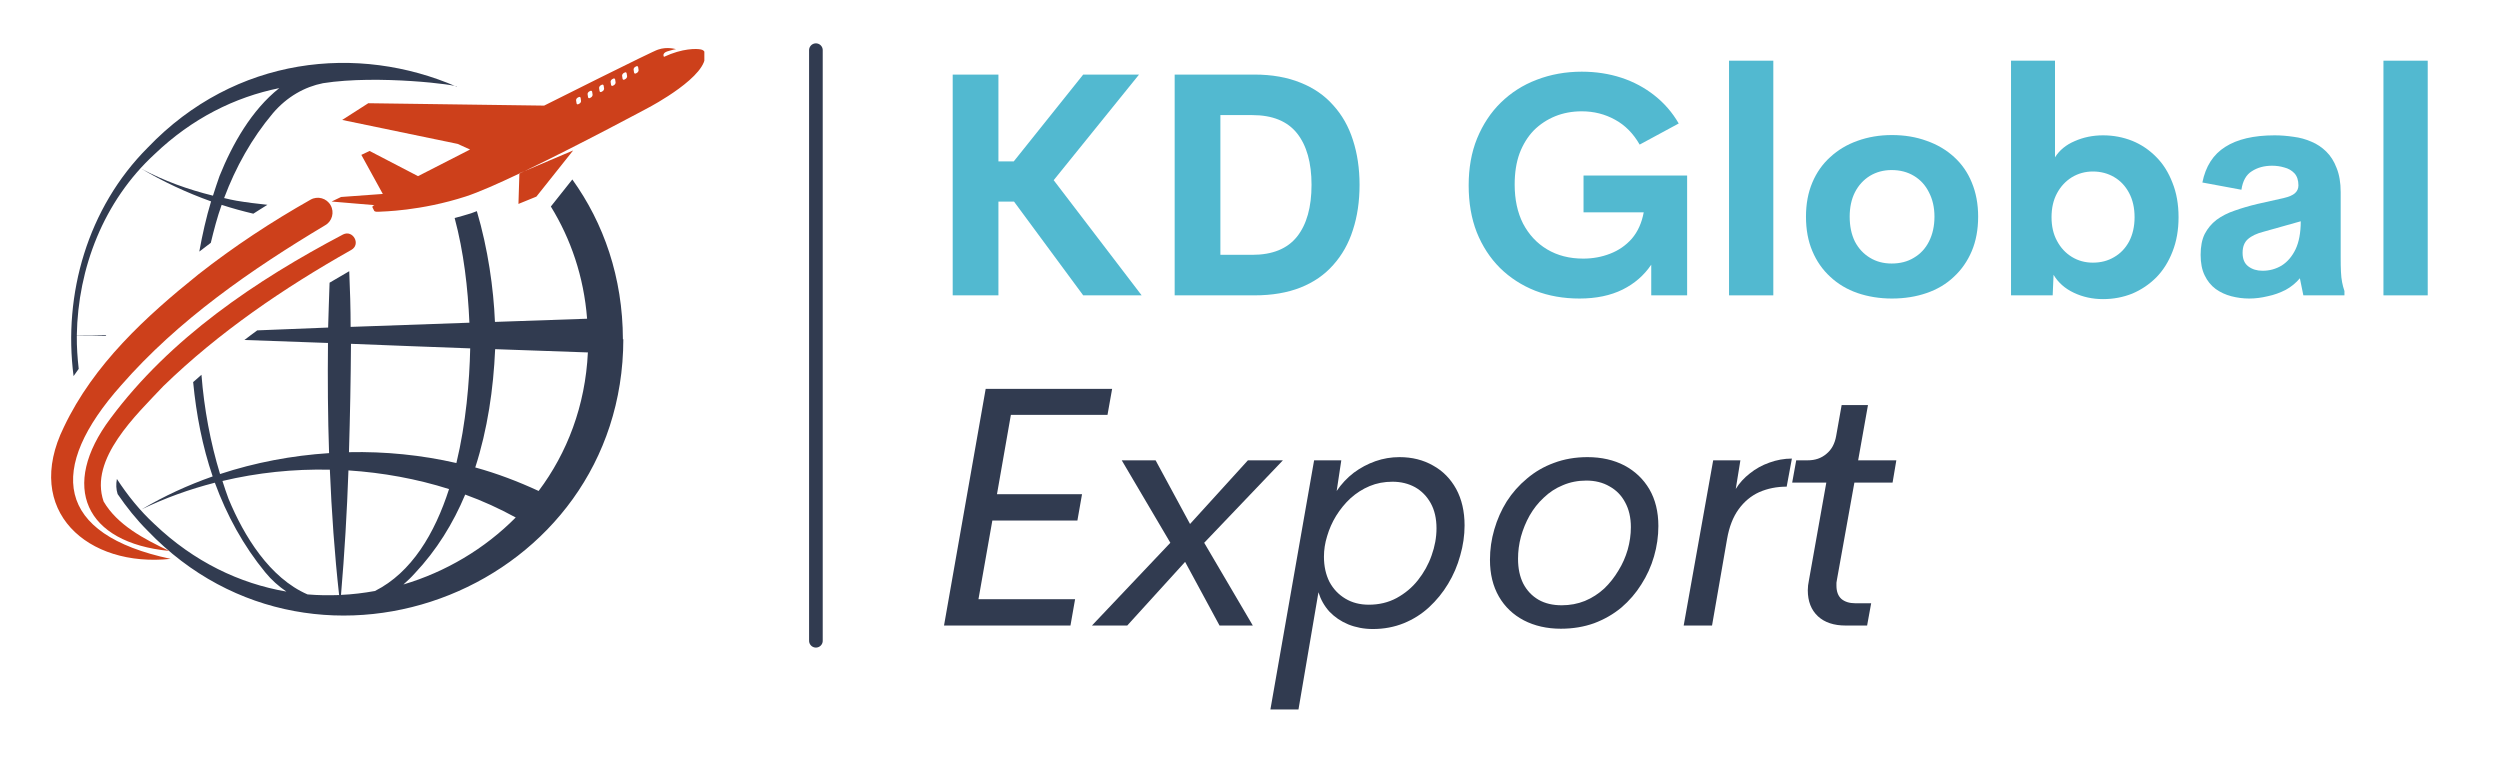 <svg xmlns="http://www.w3.org/2000/svg" xmlns:xlink="http://www.w3.org/1999/xlink" width="180" zoomAndPan="magnify" viewBox="0 0 135 41.25" height="55" preserveAspectRatio="xMidYMid meet" version="1.0"><defs><g/><clipPath id="714b174a7d"><path d="M 2 2.359 L 38.035 2.359 L 38.035 31 L 2 31 Z M 2 2.359 " clip-rule="nonzero"/></clipPath></defs><path stroke-linecap="round" transform="matrix(0, -0.737, 0.737, 0, 43.691, 34.969)" fill="none" stroke-linejoin="miter" d="M 0.499 0.499 L 43.772 0.499 " stroke="#313b50" stroke-width="1" stroke-opacity="1" stroke-miterlimit="4"/><g fill="#52b9d0" fill-opacity="1"><g transform="translate(49.899, 15.949)"><g><path d="M 7 -6.219 L 11.75 0 L 8.594 0 L 4.859 -5.062 L 4.016 -5.062 L 4.016 0 L 1.547 0 L 1.547 -11.922 L 4.016 -11.922 L 4.016 -7.234 L 4.844 -7.234 L 8.594 -11.922 L 11.609 -11.922 Z M 7 -6.219 "/></g></g></g><g fill="#52b9d0" fill-opacity="1"><g transform="translate(61.885, 15.949)"><g><path d="M 1.547 0 L 1.547 -11.922 L 5.859 -11.922 C 6.805 -11.922 7.633 -11.773 8.344 -11.484 C 9.051 -11.203 9.641 -10.797 10.109 -10.266 C 10.586 -9.742 10.941 -9.117 11.172 -8.391 C 11.41 -7.66 11.531 -6.852 11.531 -5.969 C 11.531 -5.07 11.41 -4.258 11.172 -3.531 C 10.941 -2.801 10.586 -2.172 10.109 -1.641 C 9.641 -1.109 9.051 -0.703 8.344 -0.422 C 7.633 -0.141 6.805 0 5.859 0 Z M 4.016 -2.188 L 5.734 -2.188 C 6.828 -2.188 7.633 -2.516 8.156 -3.172 C 8.676 -3.828 8.938 -4.758 8.938 -5.969 C 8.938 -7.164 8.676 -8.094 8.156 -8.75 C 7.633 -9.406 6.828 -9.734 5.734 -9.734 L 4.016 -9.734 Z M 4.016 -2.188 "/></g></g></g><g fill="#52b9d0" fill-opacity="1"><g transform="translate(74.201, 15.949)"><g/></g></g><g fill="#52b9d0" fill-opacity="1"><g transform="translate(78.589, 15.949)"><g><path d="M 6.703 0.172 C 5.836 0.172 5.039 0.031 4.312 -0.25 C 3.582 -0.539 2.945 -0.953 2.406 -1.484 C 1.875 -2.016 1.457 -2.656 1.156 -3.406 C 0.863 -4.156 0.719 -5 0.719 -5.938 C 0.719 -6.875 0.867 -7.719 1.172 -8.469 C 1.484 -9.227 1.91 -9.875 2.453 -10.406 C 3.004 -10.945 3.648 -11.359 4.391 -11.641 C 5.141 -11.93 5.953 -12.078 6.828 -12.078 C 7.586 -12.078 8.301 -11.969 8.969 -11.75 C 9.633 -11.531 10.227 -11.211 10.75 -10.797 C 11.281 -10.379 11.719 -9.875 12.062 -9.281 L 9.953 -8.141 C 9.609 -8.742 9.164 -9.191 8.625 -9.484 C 8.082 -9.785 7.484 -9.938 6.828 -9.938 C 6.305 -9.938 5.828 -9.848 5.391 -9.672 C 4.953 -9.492 4.566 -9.238 4.234 -8.906 C 3.91 -8.57 3.656 -8.16 3.469 -7.672 C 3.289 -7.18 3.203 -6.617 3.203 -5.984 C 3.203 -5.18 3.352 -4.477 3.656 -3.875 C 3.969 -3.281 4.398 -2.816 4.953 -2.484 C 5.516 -2.148 6.164 -1.984 6.906 -1.984 C 7.414 -1.984 7.898 -2.07 8.359 -2.25 C 8.816 -2.426 9.207 -2.695 9.531 -3.062 C 9.852 -3.438 10.066 -3.91 10.172 -4.484 L 6.922 -4.484 L 6.922 -6.469 L 12.516 -6.469 L 12.516 0 L 10.578 0 L 10.578 -1.656 C 10.191 -1.082 9.676 -0.633 9.031 -0.312 C 8.383 0.008 7.609 0.172 6.703 0.172 Z M 6.703 0.172 "/></g></g></g><g fill="#52b9d0" fill-opacity="1"><g transform="translate(92.134, 15.949)"><g><path d="M 1.234 0 L 1.234 -12.672 L 3.625 -12.672 L 3.625 0 Z M 1.234 0 "/></g></g></g><g fill="#52b9d0" fill-opacity="1"><g transform="translate(96.992, 15.949)"><g><path d="M 5.172 0.172 C 4.504 0.172 3.883 0.07 3.312 -0.125 C 2.75 -0.32 2.258 -0.613 1.844 -1 C 1.426 -1.383 1.102 -1.848 0.875 -2.391 C 0.645 -2.93 0.531 -3.551 0.531 -4.25 C 0.531 -4.938 0.645 -5.551 0.875 -6.094 C 1.102 -6.633 1.426 -7.094 1.844 -7.469 C 2.258 -7.852 2.75 -8.145 3.312 -8.344 C 3.883 -8.551 4.504 -8.656 5.172 -8.656 C 5.859 -8.656 6.484 -8.551 7.047 -8.344 C 7.617 -8.145 8.113 -7.852 8.531 -7.469 C 8.945 -7.094 9.266 -6.633 9.484 -6.094 C 9.711 -5.551 9.828 -4.938 9.828 -4.25 C 9.828 -3.551 9.711 -2.93 9.484 -2.391 C 9.254 -1.848 8.93 -1.383 8.516 -1 C 8.109 -0.613 7.617 -0.32 7.047 -0.125 C 6.484 0.07 5.859 0.172 5.172 0.172 Z M 5.156 -1.719 C 5.613 -1.719 6.016 -1.82 6.359 -2.031 C 6.711 -2.238 6.984 -2.531 7.172 -2.906 C 7.367 -3.289 7.469 -3.738 7.469 -4.25 C 7.469 -4.75 7.367 -5.188 7.172 -5.562 C 6.984 -5.945 6.711 -6.242 6.359 -6.453 C 6.016 -6.66 5.613 -6.766 5.156 -6.766 C 4.719 -6.766 4.328 -6.66 3.984 -6.453 C 3.641 -6.242 3.367 -5.945 3.172 -5.562 C 2.984 -5.188 2.891 -4.75 2.891 -4.25 C 2.891 -3.738 2.984 -3.289 3.172 -2.906 C 3.367 -2.531 3.641 -2.238 3.984 -2.031 C 4.328 -1.82 4.719 -1.719 5.156 -1.719 Z M 5.156 -1.719 "/></g></g></g><g fill="#52b9d0" fill-opacity="1"><g transform="translate(107.361, 15.949)"><g><path d="M 6.203 -8.641 C 6.766 -8.641 7.289 -8.539 7.781 -8.344 C 8.27 -8.145 8.703 -7.852 9.078 -7.469 C 9.453 -7.094 9.742 -6.629 9.953 -6.078 C 10.172 -5.535 10.281 -4.914 10.281 -4.219 C 10.281 -3.531 10.172 -2.91 9.953 -2.359 C 9.742 -1.816 9.453 -1.352 9.078 -0.969 C 8.703 -0.594 8.27 -0.301 7.781 -0.094 C 7.289 0.102 6.766 0.203 6.203 0.203 C 5.629 0.203 5.102 0.086 4.625 -0.141 C 4.145 -0.367 3.781 -0.691 3.531 -1.109 L 3.484 0 L 1.234 0 L 1.234 -12.672 L 3.609 -12.672 L 3.609 -7.453 C 3.848 -7.836 4.203 -8.129 4.672 -8.328 C 5.141 -8.535 5.648 -8.641 6.203 -8.641 Z M 5.656 -1.766 C 6.082 -1.766 6.461 -1.863 6.797 -2.062 C 7.141 -2.258 7.41 -2.539 7.609 -2.906 C 7.805 -3.281 7.906 -3.719 7.906 -4.219 C 7.906 -4.727 7.805 -5.164 7.609 -5.531 C 7.41 -5.906 7.141 -6.191 6.797 -6.391 C 6.461 -6.586 6.082 -6.688 5.656 -6.688 C 5.238 -6.688 4.859 -6.582 4.516 -6.375 C 4.18 -6.164 3.914 -5.879 3.719 -5.516 C 3.52 -5.148 3.422 -4.719 3.422 -4.219 C 3.422 -3.727 3.52 -3.301 3.719 -2.938 C 3.914 -2.57 4.18 -2.285 4.516 -2.078 C 4.859 -1.867 5.238 -1.766 5.656 -1.766 Z M 5.656 -1.766 "/></g></g></g><g fill="#52b9d0" fill-opacity="1"><g transform="translate(118.209, 15.949)"><g><path d="M 8.188 -2.062 C 8.188 -1.75 8.191 -1.484 8.203 -1.266 C 8.211 -1.055 8.234 -0.867 8.266 -0.703 C 8.297 -0.547 8.336 -0.391 8.391 -0.234 L 8.391 0 L 6.172 0 L 5.984 -0.922 C 5.773 -0.672 5.52 -0.461 5.219 -0.297 C 4.914 -0.141 4.594 -0.023 4.25 0.047 C 3.914 0.129 3.582 0.172 3.25 0.172 C 2.914 0.172 2.594 0.129 2.281 0.047 C 1.969 -0.035 1.688 -0.164 1.438 -0.344 C 1.188 -0.531 0.988 -0.773 0.844 -1.078 C 0.695 -1.379 0.625 -1.75 0.625 -2.188 C 0.625 -2.633 0.695 -3.008 0.844 -3.312 C 1 -3.613 1.211 -3.867 1.484 -4.078 C 1.766 -4.285 2.094 -4.453 2.469 -4.578 C 2.844 -4.711 3.254 -4.832 3.703 -4.938 L 5.094 -5.25 C 5.395 -5.32 5.602 -5.41 5.719 -5.516 C 5.844 -5.629 5.906 -5.77 5.906 -5.938 C 5.906 -6.219 5.832 -6.438 5.688 -6.594 C 5.539 -6.75 5.359 -6.852 5.141 -6.906 C 4.93 -6.969 4.711 -7 4.484 -7 C 4.055 -7 3.691 -6.898 3.391 -6.703 C 3.086 -6.516 2.898 -6.18 2.828 -5.703 L 0.719 -6.094 C 0.895 -6.969 1.305 -7.609 1.953 -8.016 C 2.598 -8.43 3.488 -8.641 4.625 -8.641 C 4.957 -8.641 5.297 -8.613 5.641 -8.562 C 5.984 -8.52 6.305 -8.43 6.609 -8.297 C 6.91 -8.172 7.176 -7.992 7.406 -7.766 C 7.645 -7.535 7.832 -7.238 7.969 -6.875 C 8.113 -6.52 8.188 -6.086 8.188 -5.578 Z M 3.969 -1.328 C 4.344 -1.328 4.688 -1.422 5 -1.609 C 5.312 -1.805 5.562 -2.098 5.75 -2.484 C 5.938 -2.879 6.031 -3.383 6.031 -4 L 4.031 -3.438 C 3.656 -3.344 3.367 -3.207 3.172 -3.031 C 2.984 -2.863 2.891 -2.617 2.891 -2.297 C 2.891 -1.961 2.992 -1.719 3.203 -1.562 C 3.41 -1.406 3.664 -1.328 3.969 -1.328 Z M 3.969 -1.328 "/></g></g></g><g fill="#52b9d0" fill-opacity="1"><g transform="translate(127.472, 15.949)"><g><path d="M 1.234 0 L 1.234 -12.672 L 3.625 -12.672 L 3.625 0 Z M 1.234 0 "/></g></g></g><g fill="#313b50" fill-opacity="1"><g transform="translate(49.899, 33.779)"><g><path d="M 9.906 -11.375 L 4.688 -11.375 L 3.938 -7.094 L 8.531 -7.094 L 8.281 -5.672 L 3.688 -5.672 L 2.938 -1.422 L 8.156 -1.422 L 7.906 0 L 1.078 0 L 3.328 -12.781 L 10.156 -12.781 Z M 9.906 -11.375 "/></g></g></g><g fill="#313b50" fill-opacity="1"><g transform="translate(59.543, 33.779)"><g><path d="M -0.578 0 L 3.656 -4.469 L 1.031 -8.922 L 2.859 -8.922 L 4.719 -5.484 L 7.844 -8.922 L 9.734 -8.922 L 5.484 -4.469 L 8.109 0 L 6.312 0 L 4.453 -3.438 L 1.328 0 Z M -0.578 0 "/></g></g></g><g fill="#313b50" fill-opacity="1"><g transform="translate(68.696, 33.779)"><g><path d="M 6.875 -9.094 C 7.562 -9.094 8.164 -8.941 8.688 -8.641 C 9.219 -8.348 9.633 -7.926 9.938 -7.375 C 10.238 -6.82 10.391 -6.164 10.391 -5.406 C 10.391 -4.863 10.312 -4.32 10.156 -3.781 C 10.008 -3.238 9.789 -2.727 9.5 -2.25 C 9.219 -1.781 8.875 -1.359 8.469 -0.984 C 8.07 -0.617 7.617 -0.332 7.109 -0.125 C 6.598 0.082 6.039 0.188 5.438 0.188 C 4.957 0.188 4.516 0.102 4.109 -0.062 C 3.711 -0.227 3.375 -0.457 3.094 -0.75 C 2.82 -1.051 2.625 -1.398 2.5 -1.797 L 1.422 4.531 L -0.094 4.531 L 2.266 -8.922 L 3.734 -8.922 L 3.484 -7.266 C 3.742 -7.648 4.051 -7.977 4.406 -8.25 C 4.77 -8.52 5.16 -8.727 5.578 -8.875 C 5.992 -9.02 6.426 -9.094 6.875 -9.094 Z M 5.219 -1.125 C 5.77 -1.125 6.27 -1.242 6.719 -1.484 C 7.176 -1.734 7.562 -2.055 7.875 -2.453 C 8.195 -2.859 8.441 -3.301 8.609 -3.781 C 8.785 -4.27 8.875 -4.758 8.875 -5.25 C 8.875 -5.781 8.77 -6.234 8.562 -6.609 C 8.352 -6.984 8.07 -7.27 7.719 -7.469 C 7.363 -7.664 6.957 -7.766 6.5 -7.766 C 6.051 -7.766 5.641 -7.688 5.266 -7.531 C 4.891 -7.375 4.547 -7.156 4.234 -6.875 C 3.93 -6.594 3.672 -6.273 3.453 -5.922 C 3.242 -5.578 3.082 -5.211 2.969 -4.828 C 2.852 -4.453 2.797 -4.082 2.797 -3.719 C 2.797 -3.207 2.895 -2.754 3.094 -2.359 C 3.301 -1.973 3.586 -1.672 3.953 -1.453 C 4.316 -1.234 4.738 -1.125 5.219 -1.125 Z M 5.219 -1.125 "/></g></g></g><g fill="#313b50" fill-opacity="1"><g transform="translate(79.786, 33.779)"><g><path d="M 4.5 0.172 C 3.75 0.172 3.082 0.02 2.5 -0.281 C 1.926 -0.582 1.477 -1.008 1.156 -1.562 C 0.832 -2.125 0.672 -2.785 0.672 -3.547 C 0.672 -4.109 0.75 -4.656 0.906 -5.188 C 1.062 -5.727 1.285 -6.234 1.578 -6.703 C 1.879 -7.172 2.242 -7.582 2.672 -7.938 C 3.098 -8.301 3.582 -8.582 4.125 -8.781 C 4.676 -8.988 5.281 -9.094 5.938 -9.094 C 6.695 -9.094 7.363 -8.941 7.938 -8.641 C 8.508 -8.336 8.957 -7.91 9.281 -7.359 C 9.602 -6.805 9.766 -6.145 9.766 -5.375 C 9.766 -4.82 9.688 -4.273 9.531 -3.734 C 9.375 -3.191 9.145 -2.688 8.844 -2.219 C 8.551 -1.75 8.191 -1.332 7.766 -0.969 C 7.336 -0.613 6.848 -0.332 6.297 -0.125 C 5.754 0.07 5.156 0.172 4.5 0.172 Z M 4.547 -1.094 C 4.992 -1.094 5.41 -1.172 5.797 -1.328 C 6.191 -1.492 6.539 -1.719 6.844 -2 C 7.145 -2.289 7.398 -2.613 7.609 -2.969 C 7.828 -3.32 7.992 -3.695 8.109 -4.094 C 8.223 -4.5 8.281 -4.906 8.281 -5.312 C 8.281 -5.832 8.176 -6.281 7.969 -6.656 C 7.77 -7.031 7.488 -7.316 7.125 -7.516 C 6.77 -7.723 6.352 -7.828 5.875 -7.828 C 5.414 -7.828 4.992 -7.742 4.609 -7.578 C 4.223 -7.422 3.879 -7.195 3.578 -6.906 C 3.273 -6.625 3.02 -6.301 2.812 -5.938 C 2.613 -5.582 2.457 -5.203 2.344 -4.797 C 2.238 -4.398 2.188 -4.004 2.188 -3.609 C 2.188 -3.086 2.281 -2.641 2.469 -2.266 C 2.664 -1.891 2.941 -1.598 3.297 -1.391 C 3.648 -1.191 4.066 -1.094 4.547 -1.094 Z M 4.547 -1.094 "/></g></g></g><g fill="#313b50" fill-opacity="1"><g transform="translate(90.231, 33.779)"><g><path d="M 3.5 -7.375 C 3.695 -7.695 3.953 -7.977 4.266 -8.219 C 4.578 -8.469 4.926 -8.66 5.312 -8.797 C 5.707 -8.941 6.113 -9.016 6.531 -9.016 L 6.25 -7.5 C 5.707 -7.5 5.211 -7.398 4.766 -7.203 C 4.328 -7.004 3.957 -6.695 3.656 -6.281 C 3.352 -5.863 3.145 -5.328 3.031 -4.672 L 2.219 0 L 0.688 0 L 2.281 -8.922 L 3.75 -8.922 Z M 3.5 -7.375 "/></g></g></g><g fill="#313b50" fill-opacity="1"><g transform="translate(96.09, 33.779)"><g><path d="M 3.578 0 C 2.941 0 2.441 -0.164 2.078 -0.5 C 1.711 -0.844 1.531 -1.312 1.531 -1.906 C 1.531 -2.07 1.551 -2.254 1.594 -2.453 L 2.531 -7.719 L 0.688 -7.719 L 0.906 -8.922 L 1.531 -8.922 C 1.926 -8.922 2.258 -9.035 2.531 -9.266 C 2.812 -9.492 2.988 -9.816 3.062 -10.234 L 3.359 -11.906 L 4.781 -11.906 L 4.25 -8.922 L 6.312 -8.922 L 6.109 -7.719 L 4.047 -7.719 L 3.109 -2.5 C 3.098 -2.438 3.086 -2.375 3.078 -2.312 C 3.078 -2.258 3.078 -2.207 3.078 -2.156 C 3.078 -1.844 3.164 -1.602 3.344 -1.438 C 3.531 -1.281 3.781 -1.203 4.094 -1.203 L 4.953 -1.203 L 4.734 0 Z M 3.578 0 "/></g></g></g><path fill="#313b50" d="M 4.395 18.113 C 4.82 18.113 5.266 18.113 5.738 18.098 C 5.723 18.113 5.715 18.129 5.699 18.141 C 5.41 18.141 5.121 18.129 4.84 18.129 C 4.711 18.129 4.301 18.129 4.168 18.121 C 4.16 18.129 4.156 18.129 4.148 18.129 C 4.141 18.727 4.184 19.328 4.25 19.918 C 4.156 20.051 4.066 20.18 3.973 20.309 C 3.402 15.891 4.727 11.223 7.984 7.965 C 12.715 3.023 19.336 2.359 24.676 4.688 C 24.84 4.594 20.414 4.023 17.445 4.492 C 16.453 4.688 15.496 5.223 14.734 6.117 C 13.594 7.473 12.727 9.027 12.102 10.695 C 12.324 10.746 12.555 10.805 12.777 10.84 C 13.328 10.934 13.883 11 14.441 11.059 C 14.18 11.215 13.934 11.383 13.68 11.539 C 13.105 11.402 12.531 11.246 11.969 11.062 C 11.73 11.727 11.551 12.422 11.383 13.113 C 11.176 13.266 10.965 13.426 10.762 13.586 C 10.93 12.66 11.133 11.75 11.398 10.875 C 10.086 10.406 8.812 9.812 7.621 9.105 C 8.848 9.766 10.156 10.234 11.5 10.566 C 11.617 10.203 11.73 9.852 11.855 9.504 C 12.547 7.785 13.586 5.941 15.082 4.758 C 12.691 5.242 10.367 6.391 8.344 8.328 C 5.594 10.863 4.207 14.473 4.148 18.105 C 4.156 18.105 4.16 18.105 4.168 18.113 Z M 33.66 18.316 C 33.637 31.719 17.199 38.293 7.977 28.664 C 7.363 28.051 6.828 27.379 6.352 26.68 C 6.27 26.418 6.258 26.152 6.312 25.863 C 6.887 26.746 7.551 27.574 8.344 28.305 C 10.477 30.34 12.945 31.512 15.465 31.945 C 15.055 31.664 14.664 31.324 14.324 30.906 C 13.148 29.473 12.246 27.828 11.602 26.066 C 10.234 26.418 8.906 26.895 7.652 27.504 C 8.855 26.789 10.148 26.195 11.484 25.727 C 10.93 24.102 10.598 22.383 10.43 20.633 C 10.574 20.504 10.734 20.375 10.879 20.238 C 11.023 22.078 11.363 23.898 11.883 25.598 C 13.773 24.977 15.762 24.598 17.77 24.469 C 17.703 22.488 17.691 20.504 17.711 18.52 C 16.18 18.461 14.68 18.41 13.199 18.359 C 13.43 18.184 13.652 18.012 13.891 17.84 C 15.25 17.789 16.562 17.73 17.719 17.688 C 17.734 16.879 17.777 16.078 17.797 15.266 C 18.145 15.059 18.508 14.848 18.859 14.645 C 18.902 15.648 18.934 16.648 18.934 17.652 C 20.09 17.609 22.703 17.52 25.348 17.426 C 25.266 15.543 25.043 13.613 24.551 11.773 C 24.848 11.691 25.145 11.613 25.434 11.52 C 25.527 11.488 25.648 11.441 25.75 11.402 C 26.352 13.441 26.652 15.57 26.727 17.383 C 28.734 17.312 30.613 17.246 31.703 17.211 C 31.527 14.934 30.82 12.898 29.746 11.152 L 30.906 9.691 C 32.598 12.047 33.629 14.973 33.637 18.324 Z M 18.84 24.418 C 20.797 24.375 22.754 24.57 24.645 25.004 C 25.164 22.852 25.352 20.613 25.391 18.812 C 23.301 18.734 21.129 18.656 18.953 18.566 C 18.941 20.52 18.902 22.469 18.844 24.418 Z M 18.312 32.133 C 18.066 29.914 17.906 27.648 17.812 25.363 C 15.855 25.32 13.898 25.523 12.012 25.973 C 12.113 26.297 12.223 26.613 12.34 26.934 C 13.176 28.953 14.562 31.207 16.605 32.098 C 17.176 32.148 17.746 32.152 18.312 32.133 Z M 24.25 26.41 C 22.5 25.855 20.664 25.523 18.816 25.402 C 18.738 27.641 18.605 29.887 18.414 32.125 C 19.027 32.098 19.641 32.023 20.246 31.914 C 22.227 30.918 23.477 28.809 24.25 26.406 Z M 27.844 27.941 C 26.973 27.465 26.062 27.047 25.121 26.707 C 24.465 28.27 23.578 29.711 22.398 30.961 C 22.203 31.18 21.996 31.375 21.785 31.562 C 24.066 30.883 26.168 29.641 27.852 27.941 Z M 31.738 19.031 C 30.184 18.98 28.504 18.922 26.738 18.855 C 26.645 21.004 26.328 23.184 25.664 25.242 C 26.84 25.566 27.98 26 29.086 26.512 C 30.625 24.461 31.609 21.918 31.746 19.023 Z M 31.738 19.031 " fill-opacity="1" fill-rule="nonzero"/><g clip-path="url(#714b174a7d)"><path fill="#cd401b" d="M 38.059 2.902 C 38.059 2.902 38.086 2.723 37.855 2.672 C 37.625 2.621 36.859 2.598 35.855 3.07 C 35.855 3.07 35.727 2.887 36.016 2.781 C 36.016 2.781 36.41 2.656 36.504 2.656 C 36.504 2.656 36.027 2.504 35.531 2.68 C 35.305 2.73 29.383 5.703 29.383 5.703 L 19.887 5.574 L 18.477 6.477 L 24.711 7.77 L 25.383 8.074 L 22.574 9.512 L 19.957 8.152 L 19.512 8.363 L 20.672 10.473 L 18.418 10.637 L 17.906 10.883 L 20.227 11.078 C 20.227 11.078 20.074 11.121 20.117 11.207 L 20.211 11.391 C 20.211 11.391 20.254 11.453 20.449 11.434 C 20.652 11.418 22.703 11.402 25.152 10.609 C 25.824 10.391 26.871 9.93 28.039 9.375 L 28.039 9.359 C 28.039 9.359 28.328 9.238 28.328 9.238 C 31.371 7.777 35.055 5.793 35.055 5.793 C 35.055 5.793 38.324 4.078 38.059 2.902 Z M 31.297 5.59 L 31.234 5.625 C 31.184 5.652 31.137 5.625 31.133 5.574 L 31.109 5.422 C 31.102 5.371 31.137 5.309 31.188 5.277 L 31.254 5.242 C 31.305 5.215 31.348 5.242 31.355 5.293 L 31.375 5.445 C 31.383 5.496 31.348 5.559 31.297 5.59 Z M 31.918 5.258 L 31.855 5.293 C 31.805 5.32 31.758 5.293 31.754 5.242 L 31.73 5.09 C 31.723 5.039 31.758 4.977 31.809 4.945 L 31.875 4.91 C 31.926 4.883 31.969 4.91 31.977 4.961 L 32 5.113 C 32.004 5.164 31.969 5.227 31.918 5.258 Z M 32.539 4.926 L 32.477 4.961 C 32.426 4.988 32.383 4.961 32.375 4.91 L 32.352 4.758 C 32.344 4.707 32.383 4.645 32.43 4.613 L 32.496 4.578 C 32.547 4.551 32.59 4.578 32.598 4.629 L 32.621 4.781 C 32.625 4.832 32.59 4.895 32.539 4.926 Z M 33.16 4.594 L 33.098 4.629 C 33.047 4.656 33.004 4.629 32.996 4.578 L 32.973 4.426 C 32.965 4.375 33.004 4.312 33.051 4.281 L 33.117 4.246 C 33.168 4.219 33.211 4.246 33.219 4.297 L 33.242 4.449 C 33.246 4.5 33.211 4.562 33.16 4.594 Z M 33.781 4.262 L 33.719 4.297 C 33.668 4.324 33.625 4.297 33.617 4.246 L 33.594 4.094 C 33.586 4.043 33.625 3.98 33.672 3.949 L 33.738 3.914 C 33.789 3.883 33.832 3.914 33.84 3.965 L 33.863 4.117 C 33.867 4.168 33.832 4.23 33.781 4.262 Z M 34.402 3.93 L 34.34 3.965 C 34.289 3.992 34.246 3.965 34.238 3.914 L 34.215 3.762 C 34.207 3.711 34.246 3.645 34.293 3.617 L 34.359 3.582 C 34.41 3.551 34.453 3.582 34.461 3.633 L 34.484 3.785 C 34.488 3.836 34.453 3.898 34.402 3.93 Z M 28.039 9.375 C 28.133 9.332 28.227 9.281 28.328 9.238 L 30.949 8.125 L 28.965 10.617 L 27.996 11.012 L 28.047 9.375 Z M 9.238 30.176 C 4.738 30.668 1.215 27.59 3.453 23.055 C 5.059 19.672 7.875 17.094 10.719 14.812 C 12.633 13.309 14.664 11.973 16.773 10.781 C 17.156 10.566 17.641 10.703 17.855 11.086 C 18.066 11.461 17.938 11.945 17.566 12.16 C 13.566 14.551 9.621 17.281 6.547 20.801 C 2.535 25.301 2.965 28.859 9.238 30.184 Z M 18.969 13.496 C 15.32 15.555 11.812 17.945 8.82 20.852 C 7.355 22.41 4.805 24.781 5.594 27.078 C 6.336 28.348 7.773 29.105 9.137 29.75 C 4.59 29.309 3.203 26.27 5.969 22.59 C 9.195 18.258 13.797 15.152 18.527 12.66 C 19.062 12.395 19.504 13.195 18.969 13.496 Z M 18.969 13.496 " fill-opacity="1" fill-rule="nonzero"/></g></svg>